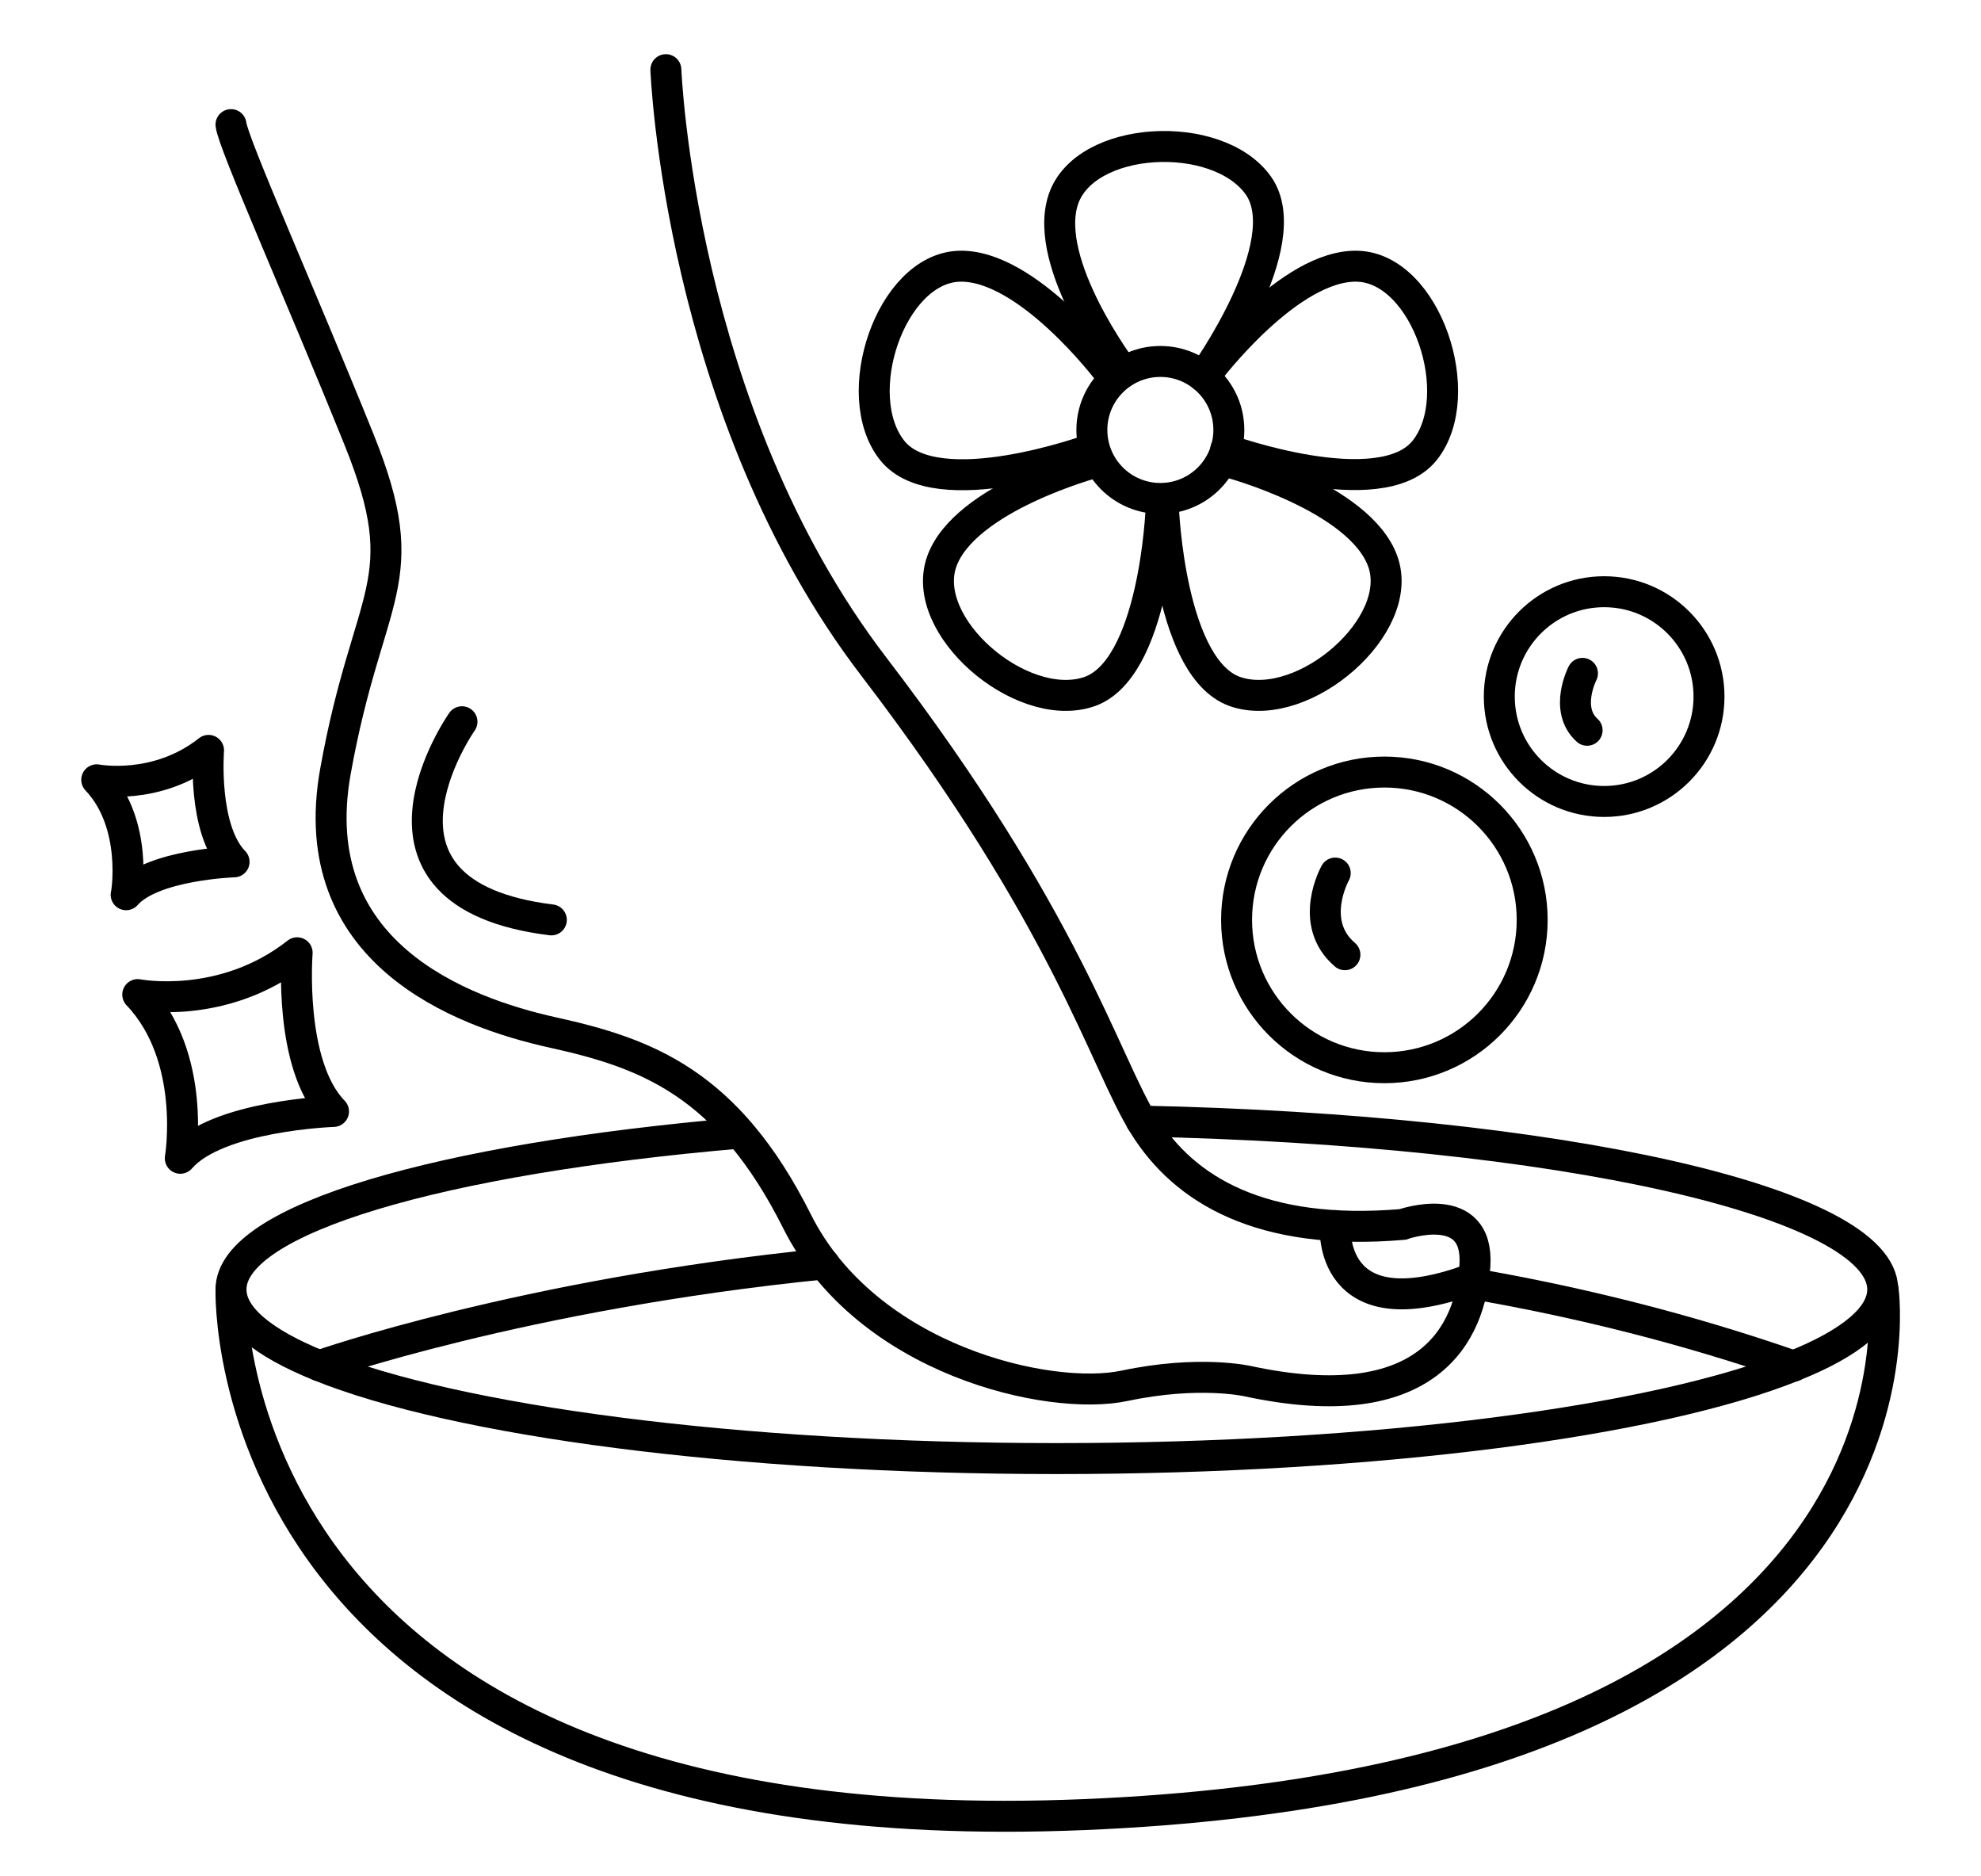 <svg xmlns="http://www.w3.org/2000/svg" xmlns:xlink="http://www.w3.org/1999/xlink" id="Layer_1" x="0px" y="0px" viewBox="0 0 512 484.7" style="enable-background:new 0 0 512 484.7;" xml:space="preserve"><style type="text/css">	.st0{fill:none;stroke:#000000;stroke-width:8;stroke-linecap:round;stroke-miterlimit:10;}	.st1{fill:none;stroke:#000000;stroke-width:8;stroke-linecap:round;stroke-linejoin:round;stroke-miterlimit:10;}</style><g>	<path class="st0" d="M172.1,18c0,0,3.4,88.5,53.7,154.2s59.5,101.9,69.9,118.6s30.3,28.7,66.8,25.6c0,0,19.8-7,18.7,10.6  s-12.1,39.9-58.7,29.9c0,0-12.5-2.9-31.9,1.2c-19.4,4.1-66.6-6.6-84.6-42.5s-39.1-43.5-63.1-48.8s-64.6-20.7-56.2-67.5  s21.1-48.5,6.1-85.7S60.3,37.2,59.7,32.2"></path>	<path class="st0" d="M345.1,316.7c0,0-2.2,27.8,35.7,13.6"></path>	<path class="st0" d="M295,289.7c107.6,2.2,191.6,20.9,191.6,43.5c0,7.1-8.3,13.9-23.1,19.8c-35.3,14.2-107.3,23.9-190.4,23.9  c-83.3,0-155.5-9.8-190.6-24c-14.6-5.9-22.8-12.6-22.8-19.7c0-18.2,54.3-33.8,131.5-40.4"></path>	<path class="st0" d="M59.7,333.2c0,0-4.5,145,220.4,135.7s206.6-135.7,206.6-135.7"></path>	<path class="st0" d="M378.1,331.3c0.8,0.1,1.7,0.3,2.5,0.4c27.2,4.7,55.1,11.6,83,21.3"></path>	<path class="st0" d="M82.5,352.9c0,0,52.6-18.5,130.5-26.3"></path>	<circle class="st0" cx="357.8" cy="237.7" r="38.2"></circle>	<circle class="st0" cx="414.6" cy="180" r="27.1"></circle>	<path class="st0" d="M345.1,225.6c0,0-7.2,12.8,2.5,21.1"></path>	<path class="st0" d="M409,174c0,0-4.8,9.3,1.2,14.7"></path>	<path class="st0" d="M119.4,186.5c0,0-31.3,44.5,23.1,51.2"></path>	<circle class="st0" cx="299.9" cy="111.1" r="17.7"></circle>	<path class="st0" d="M290.4,96.1c0,0-21.1-27.8-15.6-44.5c5.5-16.7,39.8-18.5,50.4-3.7c10.6,14.9-14.2,49.4-14.2,49.4"></path>	<path class="st0" d="M317.8,119.5c0,0,33.7,9,39.6,25.6c5.9,16.5-20.1,39.1-37.6,33.8c-17.5-5.2-19.1-47.7-19.1-47.7"></path>	<path class="st0" d="M283,119.5c0,0-33.7,9-39.6,25.6s20.1,39.1,37.6,33.8c17.5-5.2,19.1-47.7,19.1-47.7"></path>	<path class="st0" d="M286.4,95.9c0,0-21-27.8-38.6-27.1s-28.6,33.3-17.2,47.6s51.4-0.3,51.4-0.3"></path>	<path class="st0" d="M312.4,95.9c0,0,21-27.8,38.6-27.1s28.6,33.3,17.2,47.6c-11.4,14.2-51.4-0.3-51.4-0.3"></path>	<path class="st1" d="M35.6,257c0,0,22,4.3,41.2-10.8c0,0-2.3,29,9.4,41c0,0-30,1-39.6,12.1C46.6,299.3,51,273.2,35.6,257z"></path>	<path class="st1" d="M25,201.5c0,0,15.5,3,28.9-7.6c0,0-1.6,20.4,6.6,28.8c0,0-21.1,0.7-27.9,8.5C32.7,231.3,35.8,212.9,25,201.5z"></path></g></svg>